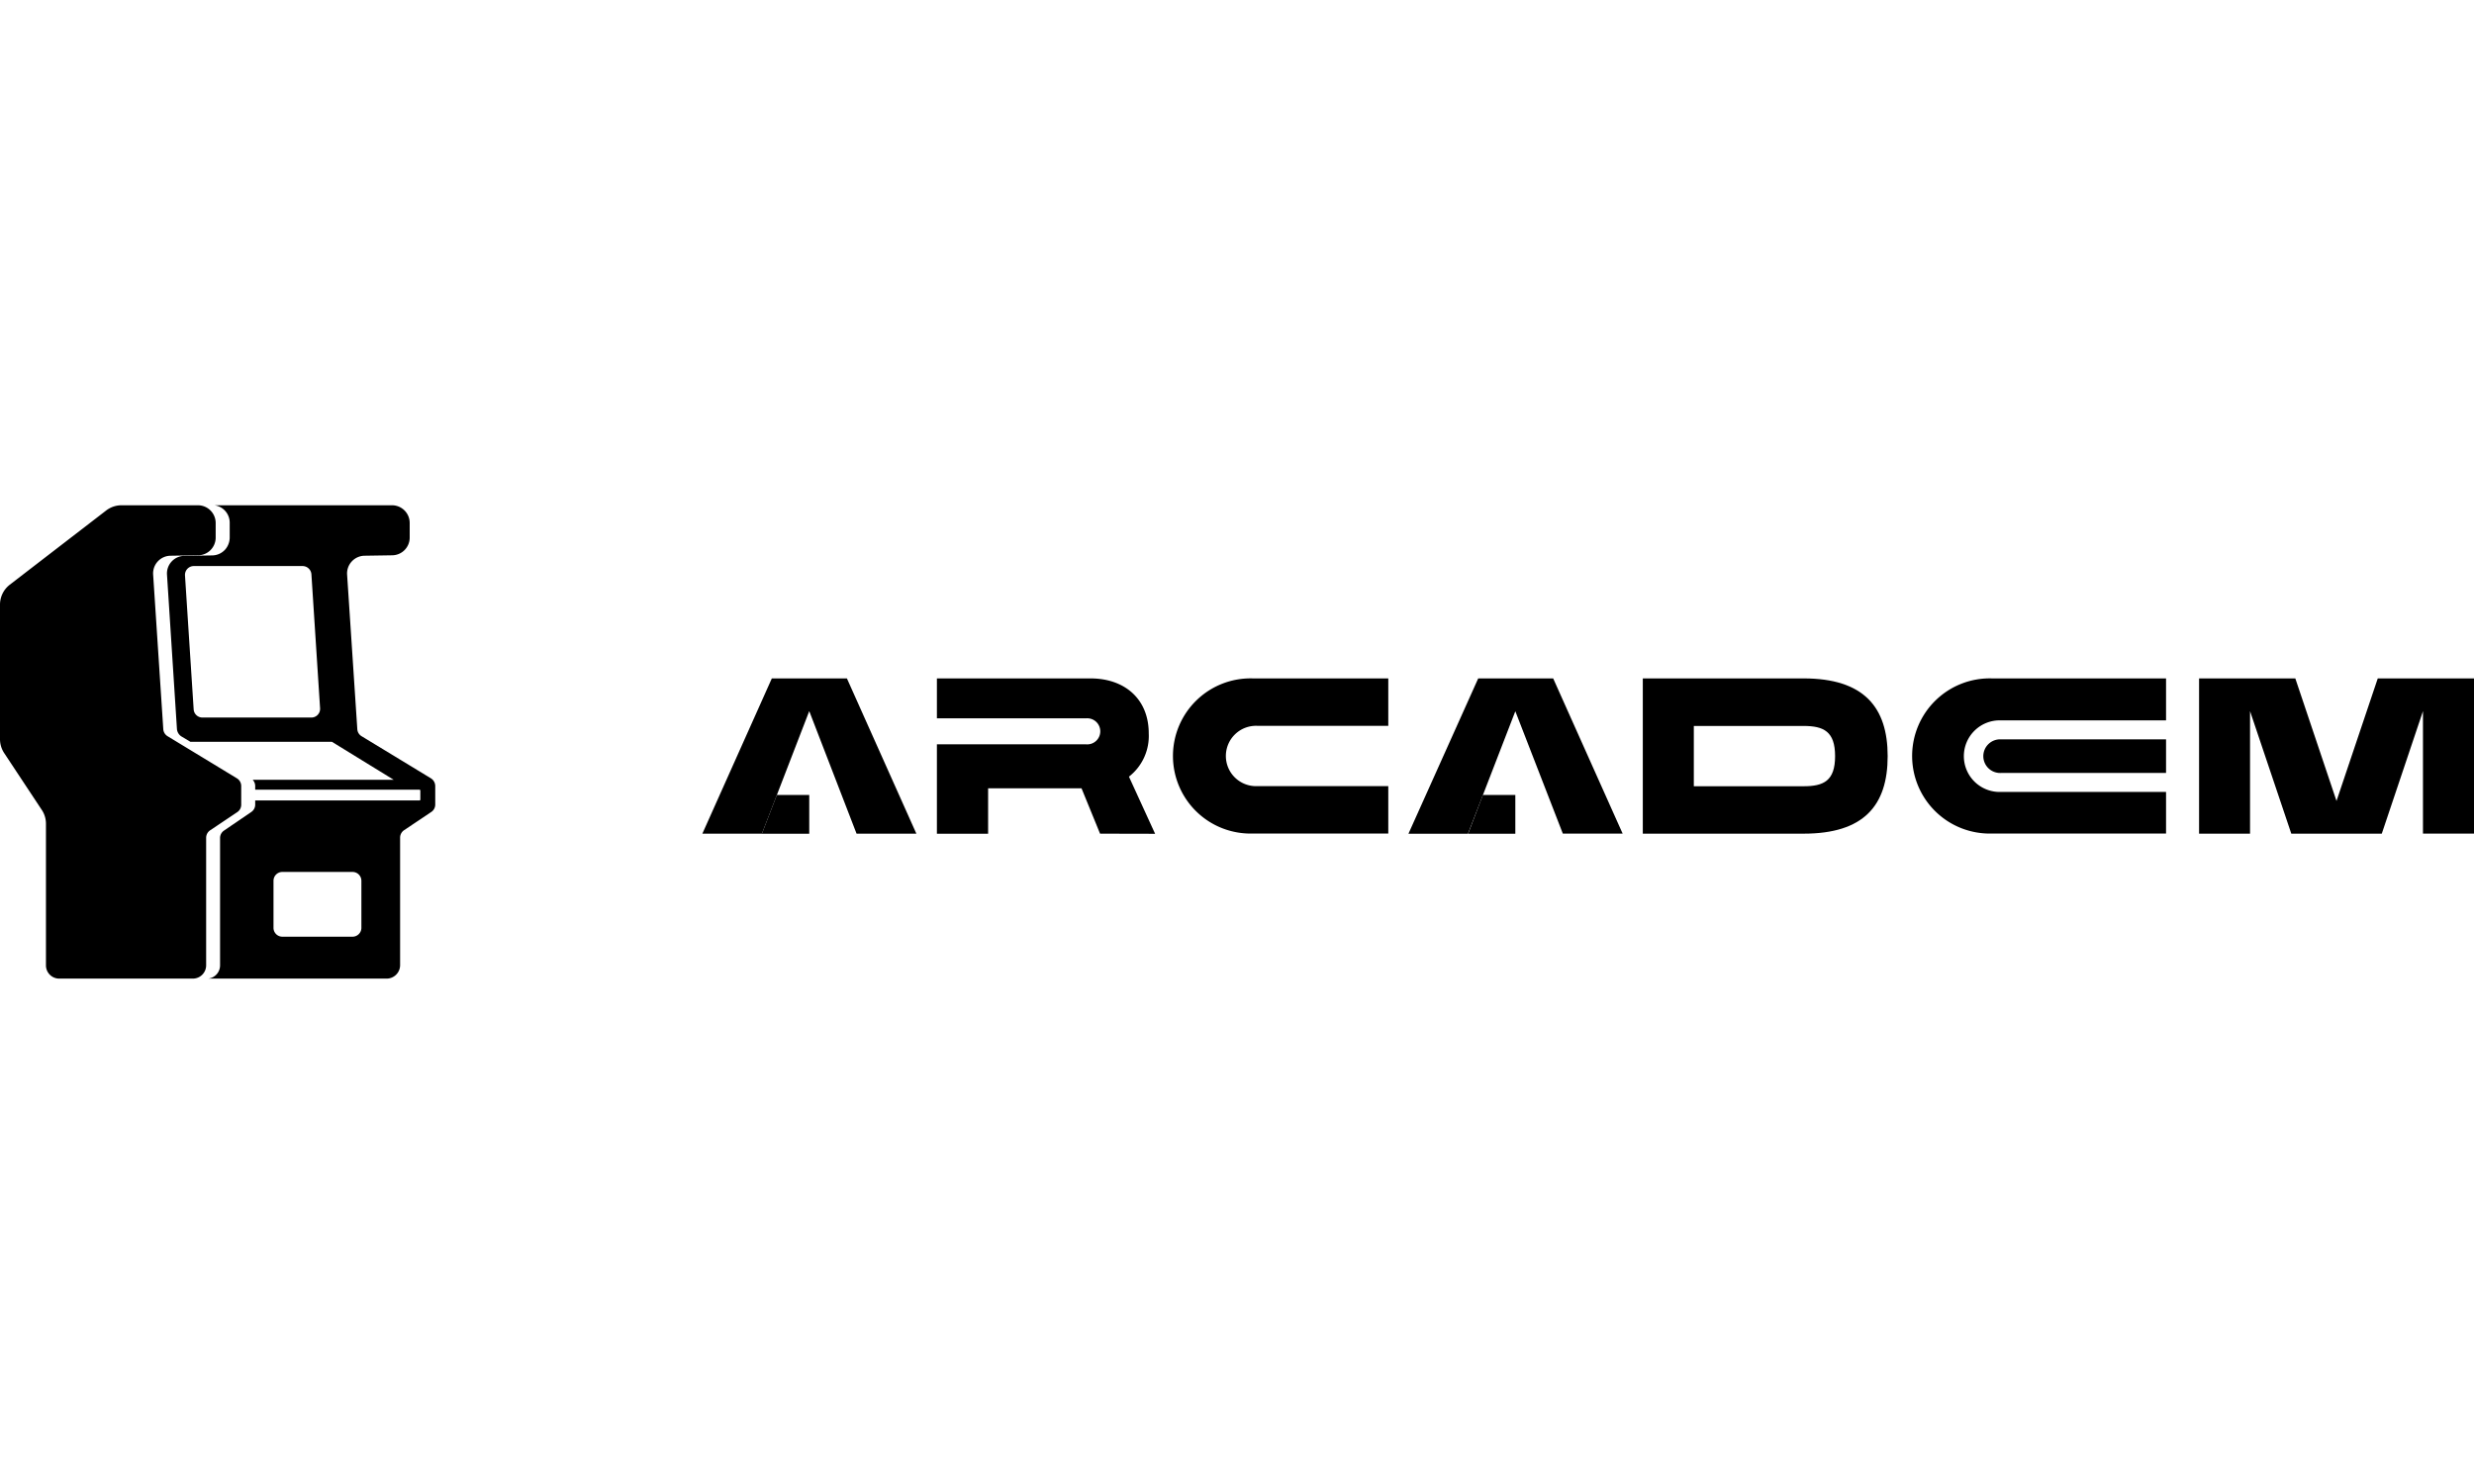 <?xml version="1.0"?>
<svg xmlns="http://www.w3.org/2000/svg" viewBox="0 0 400 76.57" width="60" height="36"><g id="&#x421;&#x43B;&#x43E;&#x439;_2" data-name="&#x421;&#x43B;&#x43E;&#x439; 2"><g id="&#x421;&#x43B;&#x43E;&#x439;_1-2" data-name="&#x421;&#x43B;&#x43E;&#x439; 1"><path d="M177.86,53.11l-3-7.34h-15.1v7.35h-8.28V38.66h24.1a2.11,2.11,0,1,0,0-4.2h-24.1V28h24.82c5.59,0,9.43,3.37,9.43,8.89a8.34,8.34,0,0,1-3.2,7l4.23,9.24Z"/><path d="M202.55,28h21.91v7.67H203.3a4.88,4.88,0,1,0,0,9.75h21.16v7.67H202.55a12.55,12.55,0,1,1,0-25.09Z"/><path d="M305.2,40.57c0,8-3.87,12.54-13.59,12.54h-26V28h26C301.33,28,305.2,32.64,305.2,40.57Zm-8.5,0c0-4-1.86-4.88-5.09-4.88H273.86v9.75h17.75C294.84,45.44,296.7,44.58,296.7,40.57Z"/><path d="M370.46,53.11l-6.67-19.82V53.11h-8.24V28h15.56l6.66,19.82L384.44,28H400v25.1h-8.25V33.29l-6.66,19.82Z"/><path d="M350.21,34.79V28H322.06a12.55,12.55,0,1,0,0,25.09h28.15V46.36H323.55a5.79,5.79,0,1,1,0-11.57Z"/><path d="M350.21,43.3V37.86H323.55a2.72,2.72,0,1,0,0,5.43h26.66Z"/><path d="M136.93,28l11.23,25.11h-9.67l-7.65-19.82-7.65,19.82h-9.63L124.79,28Z"/><path d="M123.18,53.12h7.66V46.85H125.6Z"/><path d="M251.12,28l11.23,25.1h-9.67L245,33.31l-7.66,19.81h-9.62L239,28Z"/><path d="M237.37,53.12H245V46.85h-5.24Z"/><path d="M64.69,74.4V53.74a1.45,1.45,0,0,1,.64-1.19l4.4-2.95a1.43,1.43,0,0,0,.64-1.19v-3a1.48,1.48,0,0,0-.68-1.24L58.45,37.34a1.43,1.43,0,0,1-.68-1.13l-1.65-25a2.87,2.87,0,0,1,2.81-3.05l4.49-.07a2.86,2.86,0,0,0,2.82-2.86V2.87A2.86,2.86,0,0,0,63.36,0H50.75L34.67,0a2.84,2.84,0,0,1,2.47,2.84V5.24a3,3,0,0,1-.69,1.87,2.87,2.87,0,0,1-2.13,1l-4.48.07A2.85,2.85,0,0,0,27,11.22l1.61,25a1.61,1.61,0,0,0,.68,1.14l1.49.89H53.66l10,6.15H40.86a1.47,1.47,0,0,1,.4,1V46H67.81a.14.14,0,0,1,.15.14V47.6a.14.14,0,0,1-.15.14H41.26v.68a1.43,1.43,0,0,1-.64,1.19l-4.4,3a1.44,1.44,0,0,0-.64,1.2V74.41a2.15,2.15,0,0,1-1.94,2.14h7.08l.2,0H62.54A2.18,2.18,0,0,0,64.69,74.4ZM31.31,33l-1.4-21.65a1.43,1.43,0,0,1,1.43-1.52H48.92a1.44,1.44,0,0,1,1.43,1.33l1.4,21.65a1.41,1.41,0,0,1-1.41,1.52H32.74A1.42,1.42,0,0,1,31.31,33ZM44.22,60.74a1.43,1.43,0,0,1,1.43-1.44H57a1.43,1.43,0,0,1,1.43,1.44v7.6A1.43,1.43,0,0,1,57,69.77H45.65a1.43,1.43,0,0,1-1.43-1.43v-7.6Z"/><path d="M33.33,74.4V53.74A1.46,1.46,0,0,1,34,52.55l4.4-2.95A1.43,1.43,0,0,0,39,48.41v-3a1.46,1.46,0,0,0-.68-1.24L27.08,37.34a1.45,1.45,0,0,1-.68-1.13l-1.64-25a2.86,2.86,0,0,1,2.81-3.05l4.48-.07a2.86,2.86,0,0,0,2.82-2.86V2.87A2.87,2.87,0,0,0,32,0H19.64a4.07,4.07,0,0,0-2.47.84l-15.58,12A4.07,4.07,0,0,0,0,16.05V37.84a4.09,4.09,0,0,0,.68,2.24l6.07,9.18a4,4,0,0,1,.68,2.24V74.41a2.14,2.14,0,0,0,2.15,2.14H31.21A2.15,2.15,0,0,0,33.33,74.4Z"/></g></g></svg>

